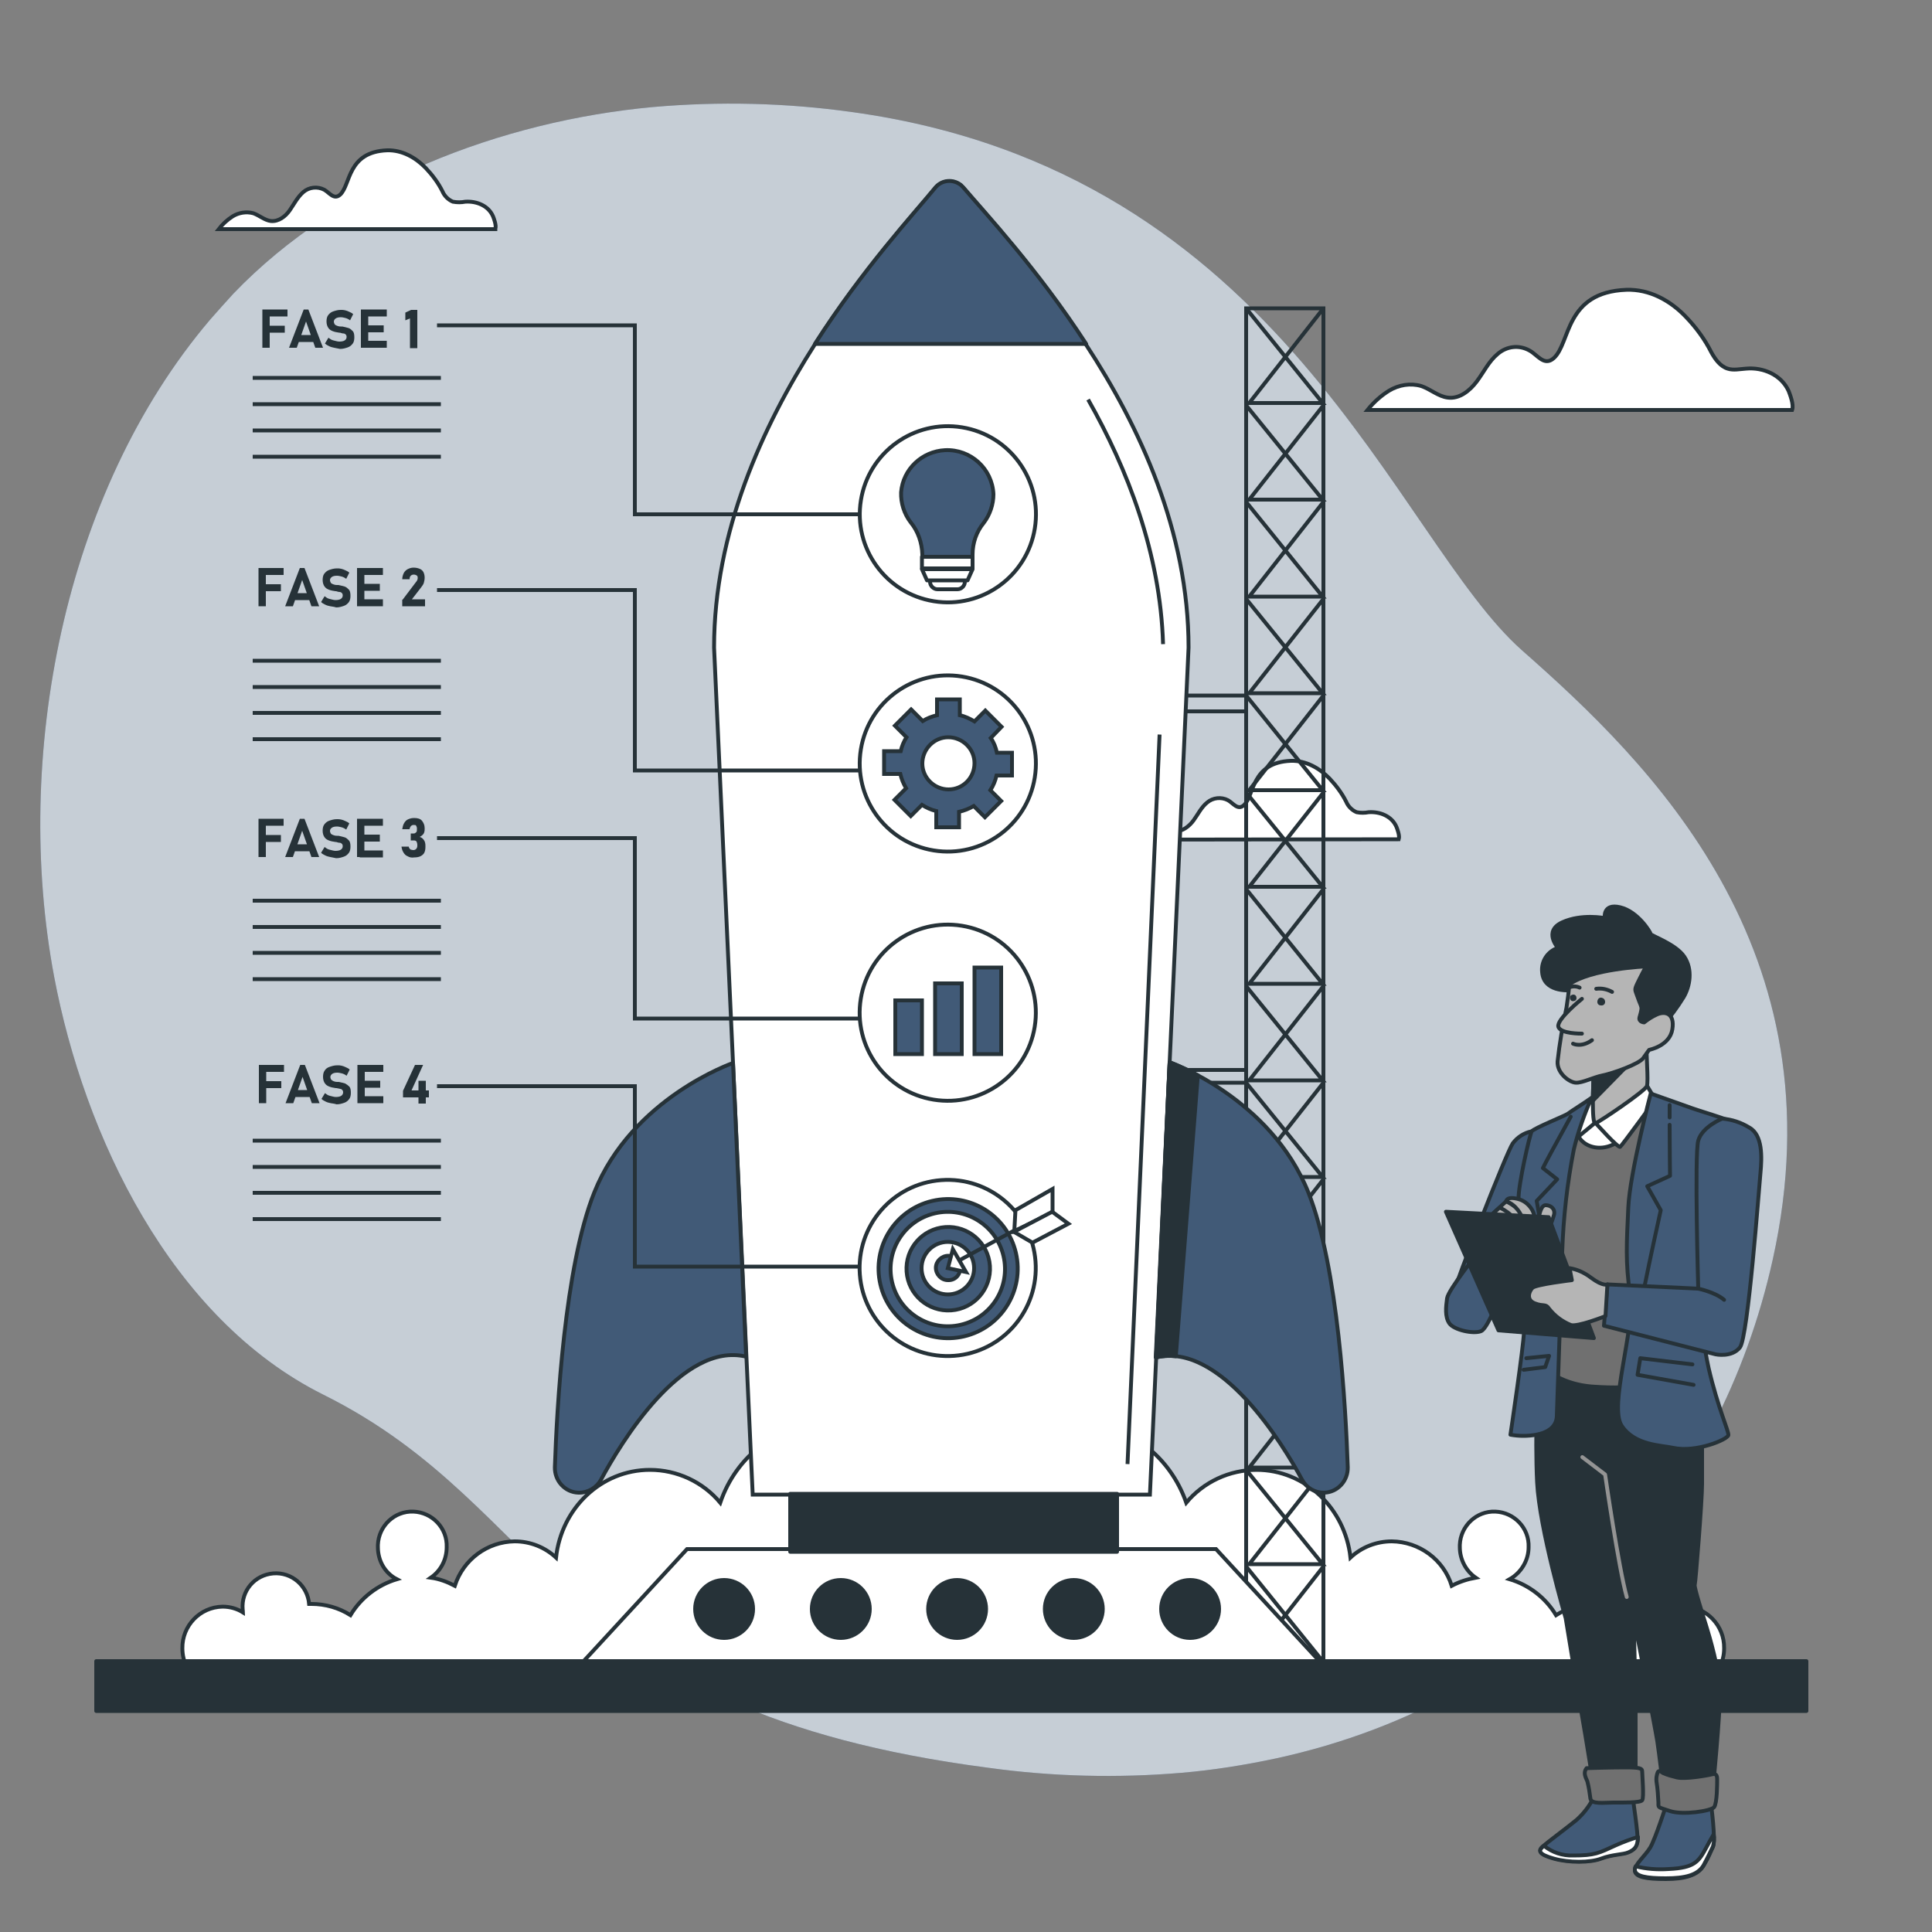 <?xml version="1.0" encoding="utf-8"?>
<!-- Generator: Adobe Illustrator 28.0.0, SVG Export Plug-In . SVG Version: 6.00 Build 0)  -->
<svg version="1.1" id="Layer_1" xmlns="http://www.w3.org/2000/svg" xmlns:xlink="http://www.w3.org/1999/xlink" x="0px" y="0px"
	 viewBox="0 0 500 500" style="enable-background:new 0 0 500 500;" xml:space="preserve">
<rect x="0" y="0" width="500" height="500" fill="#808080" stroke="none"/>
<style type="text/css">
	.st0{fill:#415A77;}
	.st1{opacity:0.7;fill:#FFFFFF;enable-background:new    ;}
	.st2{fill:#FFFFFF;stroke:#263238;stroke-miterlimit:10;}
	.st3{fill:none;stroke:#263238;stroke-miterlimit:10;}
	.st4{fill:#263238;stroke:#263238;stroke-linecap:round;stroke-linejoin:round;}
	.st5{fill:#415A77;stroke:#263238;stroke-linecap:round;stroke-linejoin:round;}
	.st6{fill:#415A77;stroke:#263238;stroke-miterlimit:10;}
	.st7{fill:#FFFFFF;stroke:#263238;stroke-linecap:round;stroke-linejoin:round;}
	.st8{fill:#263238;}
	.st9{fill:none;stroke:#949494;stroke-linecap:round;stroke-linejoin:round;}
	.st10{fill:#707070;stroke:#263238;stroke-linecap:round;stroke-linejoin:round;}
	.st11{fill:#B5B5B5;stroke:#263238;stroke-linecap:round;stroke-linejoin:round;}
	.st12{fill:none;stroke:#263238;stroke-linecap:round;stroke-linejoin:round;}
</style>
<g id="freepik--background-simple--inject-73">
	<path class="st0" d="M54.4,82.7c2-2.3,4-4.5,6-6.7C88.1,47.1,129.9,31.3,169,27.7c17.1-1.5,34.4-1.1,51.5,1.3
		C332.2,44.4,361.2,139.5,394,168.4s82.6,77.2,64.8,157.5c-13.5,61-58,113.9-128.7,129.2c-8,1.7-16.1,3-24.3,3.7
		c-16.7,1.4-33.4,1-50-1.3c-113.7-14.8-112.4-66.9-172.2-96.6C44.2,341.2,21.8,294,14,252.7C3.4,196.3,16.2,127.6,54.4,82.7z"/>
	<path class="st1" d="M54.4,82.7c2-2.3,4-4.5,6-6.7C88.1,47.1,129.9,31.3,169,27.7c17.1-1.5,34.4-1.1,51.5,1.3
		C332.2,44.4,361.2,139.5,394,168.4s82.6,77.2,64.8,157.5c-13.5,61-58,113.9-128.7,129.2c-8,1.7-16.1,3-24.3,3.7
		c-16.7,1.4-33.4,1-50-1.3c-113.7-14.8-112.4-66.9-172.2-96.6C44.2,341.2,21.8,294,14,252.7C3.4,196.3,16.2,127.6,54.4,82.7z"/>
</g>
<g id="freepik--Clouds--inject-73">
	<path class="st2" d="M362,217.2c0.3-0.9-0.4-2.7-0.6-3.2c-1.2-2.8-4.3-4-7.2-3.8c-1,0.2-2.1,0.2-3.1,0c-1.2-0.5-2.2-1.5-2.7-2.7
		c-1.1-2.2-2.6-4.2-4.3-6c-2.6-2.7-6.1-4.7-10-4.6c-10.4,0.4-9.4,9-12.2,11.5c-1.6,1.4-2.8-0.6-4.1-1.3c-1.7-0.9-3.9-0.7-5.4,0.6
		c-1.5,1.2-2.4,3.1-3.5,4.6s-2.9,3-4.9,2.8c-1.6-0.2-2.9-1.4-4.5-1.9c-1.8-0.5-3.8-0.2-5.4,0.8c-1.4,0.9-2.6,2-3.6,3.3L362,217.2z"
		/>
	<path class="st2" d="M463.8,106.1c0.5-1.4-0.6-4.1-0.9-4.9c-1.9-4.2-6.6-6.2-11-5.8c-1.6,0.1-3.3,0.5-4.8,0
		c-1.9-0.6-3.2-2.4-4.2-4.2c-1.7-3.4-4-6.5-6.6-9.2c-4-4.2-9.4-7.2-15.4-7c-16,0.6-14.4,13.8-18.8,17.7c-2.5,2.2-4.2-0.9-6.3-2
		c-2.7-1.5-5.9-1.1-8.2,0.9c-2.3,1.9-3.6,4.7-5.4,7.1s-4.5,4.6-7.5,4.2c-2.5-0.3-4.5-2.2-6.9-3c-2.8-0.8-5.8-0.3-8.3,1.2
		c-2.1,1.3-4,3-5.6,5L463.8,106.1z"/>
	<path class="st2" d="M128.2,59.2c0.3-0.9-0.4-2.7-0.6-3.2c-1.2-2.8-4.3-4-7.2-3.8c-1,0.2-2.1,0.2-3.2,0c-1.2-0.5-2.2-1.5-2.7-2.7
		c-1.1-2.2-2.6-4.2-4.3-6c-2.6-2.7-6.1-4.7-10-4.6c-10.4,0.4-9.4,9-12.2,11.5c-1.6,1.4-2.8-0.6-4.1-1.3c-1.7-0.9-3.9-0.7-5.4,0.6
		C77,51,76.1,52.8,75,54.4s-2.9,3-4.9,2.8c-1.6-0.2-2.9-1.4-4.5-2c-1.8-0.5-3.8-0.2-5.4,0.8c-1.4,0.9-2.6,2-3.6,3.3H128.2z"/>
</g>
<g id="freepik--Smoke--inject-73">
	<path class="st2" d="M445.1,431.4c0.7-1.5,1.1-3.1,1.1-4.8c0.1-5.9-4.5-10.7-10.4-10.9c-1.9,0-3.7,0.5-5.3,1.5
		c0.1-0.5,0.1-1,0.1-1.5c0.3-4.8-3.3-8.9-8-9.2c-4.8-0.3-8.9,3.3-9.2,8c0,0.2,0,0.4,0,0.6h-0.6c-3.6,0-7.1,1-10.1,2.9
		c-2.7-4.5-7-7.8-12-9.3c3-1.7,4.9-4.9,4.9-8.3c0.2-4.9-3.7-9-8.6-9.2s-9,3.7-9.2,8.6c0,0.2,0,0.4,0,0.6c0,3.1,1.5,6.1,4.1,7.9
		c-2.2,0.4-4.3,1.1-6.2,2.1c-2.1-6.8-8.4-11.4-15.5-11.5c-4,0-7.8,1.5-10.7,4.2c-1.4-12.8-11.8-22.7-24.3-22.7
		c-7,0-13.7,3.1-18.2,8.5c-4.2-12.1-15.2-20.7-28.1-20.7c-5.7,0-11.3,1.7-16.1,4.9c-5.3-2.1-11.3-1.6-16.1,1.4
		c-4.8-3-10.8-3.6-16.1-1.4c-4.8-3.2-10.3-4.9-16.1-4.9c-13,0-24,8.6-28.1,20.7c-4.5-5.4-11.2-8.5-18.2-8.5
		c-12.6,0-22.9,9.9-24.3,22.7c-2.9-2.7-6.7-4.2-10.7-4.2c-7.1,0.1-13.3,4.7-15.5,11.5c-1.9-1-4-1.8-6.2-2.1c2.6-1.8,4.1-4.7,4.1-7.9
		c0.2-4.9-3.7-9-8.6-9.2s-9,3.7-9.2,8.6c0,0.2,0,0.4,0,0.6c0,3.5,1.8,6.7,4.9,8.3c-5,1.5-9.3,4.8-12,9.3c-3-1.9-6.5-2.9-10.1-2.9
		c-0.2,0-0.4,0-0.6,0c-0.4-4.7-4.5-8.3-9.3-7.9s-8.3,4.5-7.9,9.3c0,0.3,0.1,0.5,0.1,0.8c-1.6-1-3.4-1.5-5.3-1.5
		c-5.9,0.1-10.5,5-10.4,10.8c0,0,0,0,0,0c0,1.7,0.4,3.3,1.1,4.8L445.1,431.4z"/>
</g>
<g id="freepik--Platform--inject-73">
	<rect x="322.5" y="79.8" class="st3" width="20" height="350.1"/>
	<line class="st3" x1="322.5" y1="184.1" x2="307.2" y2="184.1"/>
	<line class="st3" x1="322.5" y1="276.9" x2="302.6" y2="276.9"/>
	<polyline class="st3" points="342.5,79.8 323.3,104.3 342.3,104.3 322.5,79.8 	"/>
	<polyline class="st3" points="342.5,104.9 323.3,129.3 342.3,129.3 322.5,104.9 	"/>
	<polyline class="st3" points="342.5,129.9 323.3,154.4 342.3,154.4 322.5,129.9 	"/>
	<polyline class="st3" points="342.5,155 323.3,179.4 342.3,179.4 322.5,155 	"/>
	<polyline class="st3" points="342.5,180 323.3,204.5 342.3,204.5 322.5,180 307.2,180 	"/>
	<polyline class="st3" points="342.5,205.1 323.3,229.5 342.3,229.5 322.5,205.1 	"/>
	<polyline class="st3" points="342.5,230.1 323.3,254.6 342.3,254.6 322.5,230.1 	"/>
	<polyline class="st3" points="342.5,255.2 323.3,279.6 342.3,279.6 322.5,255.2 	"/>
	<polyline class="st3" points="342.5,280.2 323.3,304.6 342.3,304.6 322.5,280.2 302.6,280.2 	"/>
	<polyline class="st3" points="342.5,305.2 323.3,329.7 342.3,329.7 322.5,305.2 	"/>
	<polyline class="st3" points="342.5,330.3 323.3,354.7 342.3,354.7 322.5,330.3 	"/>
	<polyline class="st3" points="342.5,355.3 323.3,379.8 342.3,379.8 322.5,355.3 	"/>
	<polyline class="st3" points="342.5,380.4 323.3,404.8 342.3,404.8 322.5,380.4 	"/>
	<polyline class="st3" points="342.5,405.4 323.3,429.9 342.3,429.9 322.5,405.4 	"/>
	<polygon class="st2" points="342.1,430.6 150.4,430.6 177.8,400.9 314.7,400.9 	"/>
	<circle class="st4" cx="187.4" cy="416.4" r="7.5"/>
	<circle class="st4" cx="217.6" cy="416.4" r="7.5"/>
	<circle class="st4" cx="247.7" cy="416.4" r="7.5"/>
	<circle class="st4" cx="277.9" cy="416.4" r="7.5"/>
	<circle class="st4" cx="308" cy="416.4" r="7.5"/>
	<rect x="24.9" y="429.9" class="st4" width="442.6" height="12.9"/>
</g>
<g id="freepik--Rocket--inject-73">
	<path class="st2" d="M307.6,167.6l-10,219.2H194.8l-10-219.2c0-29.9,12.5-57.2,26.1-78.5c12.4-19.4,25.7-33.8,31.2-40.5
		c1.7-2,4.6-2.2,6.6-0.6c0.2,0.2,0.4,0.4,0.6,0.6c5.6,6.6,19.1,21,31.7,40.5C294.9,110.3,307.6,137.6,307.6,167.6z"/>
	<line class="st3" x1="300.1" y1="190.1" x2="291.8" y2="378.9"/>
	<path class="st2" d="M281.6,103.4c10.2,18,18.7,39.8,19.4,63.3"/>
	<path class="st5" d="M281.1,89h-70.2c12.4-19.4,25.7-33.8,31.2-40.5c1.7-2,4.6-2.2,6.6-0.6c0.2,0.2,0.4,0.4,0.6,0.6
		C255,55.2,268.5,69.6,281.1,89z"/>
	<path class="st5" d="M189.7,275.1c0,0-26.1,9-35.9,33.5c-7.7,19.2-9.7,56.1-10.2,71.1c-0.1,3.5,2.6,6.5,6.1,6.6c0.1,0,0.1,0,0.2,0
		l0,0c2.3,0,4.5-1.3,5.6-3.3c5.1-9.5,21-35.9,37.6-31.9L189.7,275.1z"/>
	<path class="st5" d="M302.7,274.9c0,0,26.1,9.2,35.9,33.7c7.7,19.2,9.7,56.1,10.2,71.1c0.1,3.5-2.6,6.5-6.1,6.6c-0.1,0-0.1,0-0.2,0
		l0,0c-2.3,0-4.4-1.3-5.5-3.3c-5.1-9.5-21.2-35.7-37.8-31.7L302.7,274.9z"/>
	<path class="st4" d="M310,278.3c-2.4-1.3-4.8-2.4-7.3-3.4l-3.6,76.4c1.7-0.4,3.5-0.5,5.2-0.3L310,278.3z"/>
	<rect x="204.5" y="386.6" class="st4" width="84.6" height="15"/>
</g>
<g id="freepik--icon-4--inject-73">
	
		<ellipse transform="matrix(0.997 -7.537083e-02 7.537083e-02 0.997 -24.042 19.423)" class="st2" cx="245.3" cy="328.2" rx="22.8" ry="22.8"/>
	<ellipse transform="matrix(0.974 -0.228 0.228 0.974 -68.374 64.585)" class="st6" cx="245.3" cy="328.2" rx="18" ry="18"/>
	
		<ellipse transform="matrix(0.974 -0.228 0.228 0.974 -68.464 64.695)" class="st2" cx="245.3" cy="328.2" rx="14.8" ry="14.8"/>
	
		<ellipse transform="matrix(0.998 -6.980052e-02 6.980052e-02 0.998 -22.311 17.925)" class="st6" cx="245.3" cy="328.2" rx="10.8" ry="10.8"/>
	<circle class="st2" cx="245.3" cy="328.2" r="6.8"/>
	<path class="st6" d="M248.5,328.2c0-1.7-1.4-3.2-3.1-3.2c-1.7,0-3.2,1.4-3.2,3.1s1.4,3.2,3.1,3.2c0,0,0,0,0,0
		C247.1,331.4,248.5,330,248.5,328.2L248.5,328.2z"/>
	<polygon class="st2" points="246.6,323.3 245.3,328.2 250,329.2 	"/>
	<line class="st3" x1="248.6" y1="326" x2="269" y2="314.9"/>
	<polygon class="st2" points="262.5,318.6 262.8,313.2 272.4,307.7 272.4,313.8 	"/>
	<polygon class="st2" points="276.5,316.7 272.3,313.6 262.4,318.8 267.2,321.6 	"/>
</g>
<g id="freepik--icon-3--inject-73">
	
		<ellipse transform="matrix(0.16 -0.987 0.987 0.16 -52.663 462.262)" class="st3" cx="245.3" cy="262.1" rx="22.8" ry="22.8"/>
	<rect x="231.7" y="258.9" class="st6" width="6.9" height="13.9"/>
	<rect x="242" y="254.5" class="st6" width="6.9" height="18.3"/>
	<rect x="252.2" y="250.4" class="st6" width="6.9" height="22.4"/>
</g>
<g id="freepik--icon-2--inject-73">
	
		<ellipse transform="matrix(0.16 -0.987 0.987 0.16 11.014 408.085)" class="st3" cx="245.3" cy="197.6" rx="22.8" ry="22.8"/>
	<path class="st6" d="M261.9,200.7v-5.9h-3.9c-0.3-1.4-0.8-2.7-1.6-3.8l2.8-2.9l-4.2-4.2l-2.8,2.8c-1.2-0.7-2.4-1.3-3.8-1.6V181
		h-5.9v4.1c-1.3,0.3-2.6,0.8-3.7,1.5l-3-3l-4.2,4.2l3,3c-0.7,1.1-1.2,2.3-1.5,3.6h-4.3v5.9h4.2c0.3,1.3,0.8,2.5,1.5,3.7l-3,3
		l4.2,4.2l2.9-2.9c1.1,0.7,2.4,1.3,3.7,1.6v4.2h5.9v-4c1.3-0.3,2.6-0.8,3.8-1.5l2.9,2.9l4.2-4.2l-2.8-2.8c0.8-1.2,1.3-2.5,1.6-3.8
		L261.9,200.7z M245.5,204.3c-3.7,0-6.8-3-6.8-6.7c0-3.7,3-6.8,6.7-6.8c3.7,0,6.8,3,6.8,6.7c0,0,0,0,0,0
		C252.2,201.3,249.2,204.3,245.5,204.3L245.5,204.3z"/>
</g>
<g id="freepik--icon-1--inject-73">
	
		<ellipse transform="matrix(0.16 -0.987 0.987 0.16 74.691 353.908)" class="st3" cx="245.3" cy="133.1" rx="22.8" ry="22.8"/>
	<path class="st6" d="M257.1,127.9c-0.3-6.6-5.9-11.7-12.5-11.4c-6,0.3-10.9,4.9-11.4,10.9c-0.1,2.8,0.8,5.6,2.5,7.8
		c1.9,2.3,2.9,5.3,3,8.3v0.6h13v-0.6c0-3,1-5.9,2.9-8.2C256.2,133.2,257.1,130.5,257.1,127.9z"/>
	<path class="st7" d="M242.6,146.2h5.2c1,0,1.9,0.9,1.9,1.9v2.5c0,1-0.9,1.9-1.9,1.9h-5.2c-1,0-1.9-0.9-1.9-1.9v-2.5
		C240.7,147,241.6,146.2,242.6,146.2z"/>
	<rect x="238.6" y="144.1" class="st7" width="13.1" height="3"/>
	<polygon class="st7" points="250.4,150.2 239.9,150.2 238.6,147.3 251.7,147.3 	"/>
</g>
<g id="freepik--stage-4--inject-73">
	<line class="st3" x1="65.4" y1="295.2" x2="114.1" y2="295.2"/>
	<line class="st3" x1="65.4" y1="302" x2="114.1" y2="302"/>
	<line class="st3" x1="65.4" y1="308.7" x2="114.1" y2="308.7"/>
	<line class="st3" x1="65.4" y1="315.5" x2="114.1" y2="315.5"/>
	<polyline class="st3" points="222.5,327.8 164.3,327.8 164.3,281.1 113.1,281.1 	"/>
</g>
<g id="freepik--stage-3--inject-73">
	<line class="st3" x1="65.4" y1="233.1" x2="114.1" y2="233.1"/>
	<line class="st3" x1="65.4" y1="239.9" x2="114.1" y2="239.9"/>
	<line class="st3" x1="65.4" y1="246.6" x2="114.1" y2="246.6"/>
	<line class="st3" x1="65.4" y1="253.4" x2="114.1" y2="253.4"/>
	<polyline class="st3" points="222.5,263.6 164.3,263.6 164.3,216.9 113.1,216.9 	"/>
</g>
<g id="freepik--stage-2--inject-73">
	<line class="st3" x1="65.4" y1="171" x2="114.1" y2="171"/>
	<line class="st3" x1="65.4" y1="177.8" x2="114.1" y2="177.8"/>
	<line class="st3" x1="65.4" y1="184.5" x2="114.1" y2="184.5"/>
	<line class="st3" x1="65.4" y1="191.3" x2="114.1" y2="191.3"/>
	<polyline class="st3" points="222.5,199.4 164.3,199.4 164.3,152.7 113.1,152.7 	"/>
</g>
<g id="freepik--stage-1--inject-73">
	<line class="st3" x1="65.4" y1="97.8" x2="114.1" y2="97.8"/>
	<line class="st3" x1="65.4" y1="104.6" x2="114.1" y2="104.6"/>
	<line class="st3" x1="65.4" y1="111.4" x2="114.1" y2="111.4"/>
	<line class="st3" x1="65.4" y1="118.2" x2="114.1" y2="118.2"/>
	<polyline class="st3" points="222.5,133.1 164.3,133.1 164.3,84.2 113.1,84.2 	"/>
	<g>
		<g>
			<path class="st8" d="M67.9,80.1h1.9v9.9h-1.9V80.1z M68.6,80.1h5.8v1.8h-5.8V80.1z M68.6,84.3h5.1v1.8h-5.1V84.3z"/>
			<path class="st8" d="M78.6,80.1h1.2l3.8,9.9h-2l-2.4-6.8l-2.4,6.8h-2L78.6,80.1z M76.6,86.7h5.2v1.8h-5.2V86.7z"/>
			<path class="st8" d="M86.5,90c-0.5-0.1-0.9-0.2-1.3-0.4s-0.8-0.4-1.1-0.7l0.9-1.5c0.4,0.3,0.8,0.6,1.3,0.7s1,0.3,1.5,0.3
				c0.6,0,1.1-0.1,1.4-0.3s0.5-0.5,0.5-0.9v0c0-0.3-0.1-0.5-0.2-0.6s-0.3-0.3-0.6-0.3s-0.6-0.1-0.9-0.2c0,0,0,0,0,0s0,0,0,0l-0.2,0
				c-0.7-0.1-1.2-0.2-1.7-0.4s-0.8-0.4-1.1-0.8s-0.5-1-0.5-1.7v0c0-0.6,0.1-1.2,0.4-1.6s0.7-0.8,1.3-1s1.2-0.4,2-0.4
				c0.4,0,0.7,0,1.1,0.1s0.7,0.2,1.1,0.4s0.7,0.3,1,0.6l-0.8,1.6c-0.4-0.3-0.8-0.5-1.2-0.6s-0.8-0.2-1.2-0.2c-0.6,0-1,0.1-1.3,0.3
				s-0.5,0.5-0.5,0.8v0c0,0.3,0.1,0.5,0.2,0.7s0.4,0.3,0.6,0.4s0.6,0.2,1,0.2c0,0,0,0,0.1,0s0,0,0.1,0c0,0,0.1,0,0.1,0s0.1,0,0.1,0
				c0.6,0.1,1.2,0.3,1.6,0.4s0.8,0.5,1.1,0.8s0.4,0.9,0.4,1.6v0c0,0.6-0.1,1.2-0.4,1.6s-0.7,0.8-1.3,1s-1.2,0.4-2,0.4
				C87.4,90.2,87,90.1,86.5,90z"/>
			<path class="st8" d="M93.4,80.1h1.9v9.9h-1.9V80.1z M94.1,80.1h6v1.8h-6V80.1z M94.1,84.2h5.2V86h-5.2V84.2z M94.1,88.2h6v1.8h-6
				V88.2z"/>
			<path class="st8" d="M108,90.1h-1.9v-7.7l-1.2,0.5v-2l1.5-0.7h1.6V90.1z"/>
		</g>
	</g>
	<g>
		<g>
			<path class="st8" d="M66.9,147h1.9v9.9h-1.9V147z M67.6,147h5.8v1.8h-5.8V147z M67.6,151.2h5.1v1.8h-5.1V151.2z"/>
			<path class="st8" d="M77.6,147h1.2l3.8,9.9h-2l-2.4-6.8l-2.4,6.8h-2L77.6,147z M75.6,153.5h5.2v1.8h-5.2V153.5z"/>
			<path class="st8" d="M85.5,156.9c-0.5-0.1-0.9-0.2-1.3-0.4s-0.8-0.4-1.1-0.7l0.9-1.5c0.4,0.3,0.8,0.6,1.3,0.7s1,0.3,1.5,0.3
				c0.6,0,1.1-0.1,1.4-0.3s0.5-0.5,0.5-0.9v0c0-0.3-0.1-0.5-0.2-0.6s-0.3-0.3-0.6-0.3s-0.6-0.1-0.9-0.2c0,0,0,0,0,0s0,0,0,0l-0.2,0
				c-0.7-0.1-1.2-0.2-1.7-0.4s-0.8-0.4-1.1-0.8s-0.5-1-0.5-1.7v0c0-0.6,0.1-1.2,0.4-1.6s0.7-0.8,1.3-1s1.2-0.4,2-0.4
				c0.4,0,0.7,0,1.1,0.1s0.7,0.2,1.1,0.4s0.7,0.3,1,0.6l-0.8,1.6c-0.4-0.3-0.8-0.5-1.2-0.6s-0.8-0.2-1.2-0.2c-0.6,0-1,0.1-1.3,0.3
				s-0.5,0.5-0.5,0.8v0c0,0.3,0.1,0.5,0.2,0.7s0.4,0.3,0.6,0.4s0.6,0.2,1,0.2c0,0,0,0,0.1,0s0,0,0.1,0c0,0,0.1,0,0.1,0s0.1,0,0.1,0
				c0.6,0.1,1.2,0.3,1.6,0.4s0.8,0.5,1.1,0.8s0.4,0.9,0.4,1.6v0c0,0.6-0.1,1.2-0.4,1.6s-0.7,0.8-1.3,1s-1.2,0.4-2,0.4
				C86.4,157,86,157,85.5,156.9z"/>
			<path class="st8" d="M92.4,147h1.9v9.9h-1.9V147z M93.1,147h6v1.8h-6V147z M93.1,151.1h5.2v1.8h-5.2V151.1z M93.1,155.1h6v1.8h-6
				V155.1z"/>
			<path class="st8" d="M104.2,155.2l3.4-4.5c0.2-0.2,0.3-0.4,0.4-0.6s0.1-0.4,0.1-0.6v0c0-0.3-0.1-0.5-0.3-0.6s-0.4-0.2-0.7-0.2
				c-0.3,0-0.6,0.1-0.8,0.3s-0.3,0.5-0.3,0.9v0h-1.9v0c0-0.6,0.2-1.2,0.4-1.6s0.6-0.8,1-1s0.9-0.4,1.5-0.4c0.6,0,1.1,0.1,1.6,0.3
				s0.8,0.5,1,0.9s0.3,0.9,0.3,1.4v0c0,0.5-0.1,0.9-0.2,1.3s-0.4,0.8-0.7,1.2l-2.4,3.1h3.4v1.8h-5.9V155.2z"/>
		</g>
	</g>
	<g>
		<g>
			<path class="st8" d="M66.9,211.9h1.9v9.9h-1.9V211.9z M67.6,211.9h5.8v1.8h-5.8V211.9z M67.6,216.1h5.1v1.8h-5.1V216.1z"/>
			<path class="st8" d="M77.6,211.9h1.2l3.8,9.9h-2l-2.4-6.8l-2.4,6.8h-2L77.6,211.9z M75.6,218.5h5.2v1.8h-5.2V218.5z"/>
			<path class="st8" d="M85.5,221.8c-0.5-0.1-0.9-0.2-1.3-0.4s-0.8-0.4-1.1-0.7l0.9-1.5c0.4,0.3,0.8,0.6,1.3,0.7s1,0.3,1.5,0.3
				c0.6,0,1.1-0.1,1.4-0.3s0.5-0.5,0.5-0.9v0c0-0.3-0.1-0.5-0.2-0.6s-0.3-0.3-0.6-0.3s-0.6-0.1-0.9-0.2c0,0,0,0,0,0s0,0,0,0l-0.2,0
				c-0.7-0.1-1.2-0.2-1.7-0.4s-0.8-0.4-1.1-0.8s-0.5-1-0.5-1.7v0c0-0.6,0.1-1.2,0.4-1.6s0.7-0.8,1.3-1s1.2-0.4,2-0.4
				c0.4,0,0.7,0,1.1,0.1s0.7,0.2,1.1,0.4s0.7,0.3,1,0.6l-0.8,1.6c-0.4-0.3-0.8-0.5-1.2-0.6s-0.8-0.2-1.2-0.2c-0.6,0-1,0.1-1.3,0.3
				s-0.5,0.5-0.5,0.8v0c0,0.3,0.1,0.5,0.2,0.7s0.4,0.3,0.6,0.4s0.6,0.2,1,0.2c0,0,0,0,0.1,0s0,0,0.1,0c0,0,0.1,0,0.1,0s0.1,0,0.1,0
				c0.6,0.1,1.2,0.3,1.6,0.4s0.8,0.5,1.1,0.8s0.4,0.9,0.4,1.6v0c0,0.6-0.1,1.2-0.4,1.6s-0.7,0.8-1.3,1s-1.2,0.4-2,0.4
				C86.4,222,86,221.9,85.5,221.8z"/>
			<path class="st8" d="M92.4,211.9h1.9v9.9h-1.9V211.9z M93.1,211.9h6v1.8h-6V211.9z M93.1,216h5.2v1.8h-5.2V216z M93.1,220.1h6
				v1.8h-6V220.1z"/>
			<path class="st8" d="M105.5,221.6c-0.5-0.2-0.8-0.5-1.1-1s-0.4-0.9-0.5-1.5h1.9c0,0.2,0.1,0.4,0.2,0.5s0.2,0.3,0.4,0.3
				s0.3,0.1,0.5,0.1c0.4,0,0.6-0.1,0.8-0.3s0.3-0.5,0.3-0.8v-0.2c0-0.4-0.1-0.7-0.2-0.9s-0.4-0.3-0.7-0.3h-0.8v-1.8h0.8
				c0.2,0,0.4-0.1,0.6-0.3s0.2-0.4,0.2-0.8v-0.2c0-0.3-0.1-0.5-0.2-0.7s-0.3-0.2-0.6-0.2c-0.2,0-0.3,0-0.5,0.1s-0.3,0.2-0.4,0.4
				s-0.2,0.4-0.2,0.6h-1.9c0.1-0.6,0.2-1.1,0.5-1.6s0.6-0.8,1.1-1s0.9-0.3,1.5-0.3c0.9,0,1.6,0.2,2,0.7s0.7,1.1,0.7,1.9v0.3
				c0,0.5-0.1,0.9-0.3,1.2s-0.6,0.6-1,0.8c0.5,0.1,0.8,0.4,1.1,0.8s0.4,0.9,0.4,1.5v0.3c0,0.6-0.1,1.1-0.3,1.5s-0.6,0.7-1,0.9
				s-1,0.3-1.6,0.3C106.5,222,106,221.9,105.5,221.6z"/>
		</g>
	</g>
	<g>
		<g>
			<path class="st8" d="M67,275.6h1.9v9.9H67V275.6z M67.7,275.6h5.8v1.8h-5.8V275.6z M67.7,279.8h5.1v1.8h-5.1V279.8z"/>
			<path class="st8" d="M77.7,275.6h1.2l3.8,9.9h-2l-2.4-6.8l-2.4,6.8h-2L77.7,275.6z M75.7,282.1h5.2v1.8h-5.2V282.1z"/>
			<path class="st8" d="M85.6,285.5c-0.5-0.1-0.9-0.2-1.3-0.4s-0.8-0.4-1.1-0.7l0.9-1.5c0.4,0.3,0.8,0.6,1.3,0.7s1,0.3,1.5,0.3
				c0.6,0,1.1-0.1,1.4-0.3c0.3-0.2,0.5-0.5,0.5-0.9v0c0-0.3-0.1-0.5-0.2-0.6c-0.2-0.2-0.3-0.3-0.6-0.3c-0.2-0.1-0.6-0.1-0.9-0.2
				c0,0,0,0,0,0s0,0,0,0l-0.2,0c-0.7-0.1-1.2-0.2-1.7-0.4s-0.8-0.4-1.1-0.8c-0.3-0.4-0.5-1-0.5-1.7v0c0-0.6,0.1-1.2,0.4-1.6
				c0.3-0.5,0.7-0.8,1.3-1s1.2-0.4,2-0.4c0.4,0,0.7,0,1.1,0.1s0.7,0.2,1.1,0.4c0.4,0.2,0.7,0.3,1,0.6l-0.8,1.6
				c-0.4-0.3-0.8-0.5-1.2-0.6c-0.4-0.1-0.8-0.2-1.2-0.2c-0.6,0-1,0.1-1.3,0.3c-0.3,0.2-0.5,0.5-0.5,0.8v0c0,0.3,0.1,0.5,0.2,0.7
				c0.2,0.2,0.4,0.3,0.6,0.4c0.2,0.1,0.6,0.2,1,0.2c0,0,0,0,0.1,0c0,0,0,0,0.1,0c0,0,0.1,0,0.1,0s0.1,0,0.1,0
				c0.6,0.1,1.2,0.3,1.6,0.4c0.4,0.2,0.8,0.5,1.1,0.8s0.4,0.9,0.4,1.6v0c0,0.6-0.1,1.2-0.4,1.6s-0.7,0.8-1.3,1
				c-0.6,0.2-1.2,0.4-2,0.4C86.5,285.6,86.1,285.6,85.6,285.5z"/>
			<path class="st8" d="M92.5,275.6h1.9v9.9h-1.9V275.6z M93.2,275.6h6v1.8h-6V275.6z M93.2,279.7h5.2v1.8h-5.2V279.7z M93.2,283.7
				h6v1.8h-6V283.7z"/>
			<path class="st8" d="M104.3,282.3l3.1-6.7h2.1l-3,6.6h4.5v1.8h-6.7V282.3z M108.3,279.7h1.9v5.9h-1.9V279.7z"/>
		</g>
	</g>
</g>
<g id="freepik--Character--inject-73">
	<path class="st5" d="M412.5,465.1c-1.1,2.2-2.6,4.2-4.5,5.9c-2.7,2.2-7.7,5.9-8.8,6.9s-1,1.9,2.9,3s9.4,1.1,12.3,0s5.6-1,7-1.6
		s2.2-1.3,2.4-2.9s-1.3-11.5-1.3-11.5L412.5,465.1z"/>
	<path class="st7" d="M423.9,475.4c-1.9,0.6-3.8,1.3-5.6,2.1c-4.6,2.1-5.5,2.7-11.2,2.7c-2.7,0.1-5.4-0.8-7.5-2.5l-0.4,0.3
		c-1.1,1-1,1.9,2.9,3s9.4,1.1,12.3,0s5.6-1,7-1.6s2.2-1.3,2.4-2.9C423.9,476.1,423.9,475.7,423.9,475.4z"/>
	<path class="st5" d="M431.3,466.9c0,0-2.9,9-4.2,11.2s-4.2,4.5-4,6.1s3,2.1,8,2.1s8.3-1,9.8-3.5s1.6-3.2,2.4-4.8
		s-0.5-11.2-0.5-11.2S432.7,467,431.3,466.9z"/>
	<path class="st7" d="M440.9,482.7c1.4-2.6,1.6-3.2,2.4-4.8c0.3-1,0.4-2.1,0.2-3.2c-0.6,1-1.3,2.3-2,3.6c-1.9,3.5-3,5.1-9.6,5.4
		c-2.9,0.2-5.8,0-8.6-0.7c-0.2,0.3-0.2,0.7-0.2,1c0.2,1.6,3,2.1,8,2.1S439.4,485.3,440.9,482.7z"/>
	<path class="st4" d="M398,355.6c0,0-0.8,15.9-0.2,28s7.4,35.2,7.4,35.2s3.2,19.5,4.2,25.1s3,18.2,3,18.2l10.9-0.6v-18.4
		c0-3.4-0.5-24.5-0.5-24.5s5.6,28.8,6.1,32s1.6,12.6,1.6,12.6c1.8,0.6,3.7,1,5.6,1.1c2.1,0,7.2-1.4,7.2-1.4s1.9-19.2,1.8-25
		s-2.7-14.4-3.5-17s-3.2-10.1-3-10.7s1.9-21.8,1.9-26.1v-11.5l-3.4-17l-1.4-2.6c0,0-18.7,3.2-27.2,1s-10.7-2.9-10.7-2.9L398,355.6z"
		/>
	<path class="st9" d="M409.5,377.1l5.9,4.5c0,0,3.5,24.2,5.6,31.7"/>
	<path class="st10" d="M410.6,457.6c0,0,5.8-0.2,9.8-0.2s4.6,0.2,4.6,1.1s0.5,6.7,0,7.4s-5.1,0.6-7.5,0.6s-5.6,0.5-5.9-1
		c-0.2-1.5-0.4-3-0.8-4.5C410.3,459.9,409.7,458.7,410.6,457.6z"/>
	<path class="st10" d="M429,458.7c-0.3,0.8-0.4,1.6-0.3,2.4c0.3,1.8,0.4,3.6,0.5,5.4c0,1.4-0.3,1.1,3,2.2s10.6,0,11.4-1
		s0.8-6.1,0.8-7.2s-0.3-1.6-1.4-1.3s-6.9,1.3-9,0.8c-1.2-0.3-2.4-0.6-3.5-1.1C430.4,459,429.4,457.8,429,458.7z"/>
	<path class="st10" d="M430.6,285.7l-6.1-3.2l-15.2,4.2c0,0-4.3,7.5-5.1,13.9s-1.9,38.7-1.9,44.7s-0.3,10.4-0.3,10.4s4,2.9,11,3.2
		c4.4,0.3,8.8,0.2,13.1-0.3c1.6-0.2,6.9-3.2,6.9-3.2s-1-30.4-1-34.7s3-24.8,3.7-27.7S430.6,285.7,430.6,285.7z"/>
	<path class="st7" d="M421.4,288.5c1.1,3.1-0.9,6.6-4.6,8s-7.5-0.1-8.6-3.1s0.9-6.6,4.6-8S420.3,285.5,421.4,288.5z"/>
	<path class="st7" d="M412.9,290.6c0,0,5.9,6.6,6.4,6.2s9.1-12.2,9.1-12.2l-2.2-3.7L412.9,290.6z"/>
	<path class="st7" d="M412.4,283.5c-0.5,1.1-1.1,2.1-1.8,3c-0.8,1-2.9,8.3-2.9,8.3l5.1-4.2c0,0,0.3-4.6,0.5-5.8
		C413.4,284.2,413,283.6,412.4,283.5z"/>
	<path class="st11" d="M411.4,275.1c0.4,1.1,0.8,2.2,1,3.4c0,0.8-0.6,12.6,0.5,12.2s12.8-8.3,13.3-9.6s-0.3-9,0-10.9s1-4.8,1-4.8
		s-4.6,4.8-8.3,6.9C416.5,273.5,414,274.5,411.4,275.1z"/>
	<path class="st4" d="M412.4,278.5c0,0.4-0.1,3.4-0.2,6.4l10.6-10.8l-11.2,1.4C411.9,276.5,412.2,277.5,412.4,278.5z"/>
	<path class="st5" d="M440.2,336.3l3.2-11.7c0,0,1-15.5,2.6-22.2c0.9-3.9,2.9-7.4,5.7-10.3c-0.8-1.4-10.7-4.2-13.8-5.3
		s-10.7-3.8-10.7-3.8s-5.4,20.6-5.8,29.5s-0.8,14.2,0.5,22.7s-5.6,28.7-2.2,33.8s10.2,5,13.3,5.7c6,1.3,14.2-2.2,14.3-3.3
		s-2.7-7-5.1-17.3C440.9,348.2,440.2,342.3,440.2,336.3z"/>
	<polyline class="st12" points="438,353.1 424.5,351.5 423.8,355.8 438.3,358.4 	"/>
	<path class="st5" d="M396.3,292.8c-1.9,0.4-3.6,1.5-4.8,3.1c-1.7,2.5-15,36.7-15.3,38.7s1.4,5.1,4,6.2s3.4,3.4,4.2,2s9.3-13,9.3-13
		l3.7-32.8L396.3,292.8z"/>
	<path class="st5" d="M382.7,323.9c0,0-7.9,9.9-8.2,12.1s-0.6,4.8,0.6,6.5s6.2,2.8,8.2,2s5.6-11.3,5.6-11.3L382.7,323.9z"/>
	<path class="st5" d="M411.9,284.1c-1.9,4.3-3.5,8.8-4.6,13.4c-1.7,8.7-2.7,17.5-3,26.4c-0.2,7.7-1.3,39.9-1.4,42.6
		s-2.2,4.2-5.3,4.8c-2.2,0.4-4.5,0.4-6.7,0c0,0,3.4-22.9,3.5-26.6s0.2-9.1,0.2-12.2s-1.5-18.6-1.6-22.2s2.9-16.7,3.4-17.5
		s8.8-4.1,9.4-4.6S410.1,285.4,411.9,284.1z"/>
	<polyline class="st12" points="394.3,354.5 399.9,353.8 400.9,350.9 395,351.5 	"/>
	<path class="st12" d="M424.9,337.5c-0.2,2.9-0.2,4.5-0.2,4.5"/>
	<path class="st12" d="M432.1,291.1c0,5.4,0.1,13.2,0.1,13.2l-5.9,2.7l3.5,6.2c0,0-2.9,13.1-4.3,20.2"/>
	<path class="st12" d="M432.1,286c0,0.1,0,1.4,0,3.2"/>
	<path class="st12" d="M401.2,331.3c-1.3-7.8-3.5-20.5-3.5-20.5l5.3-5.6l-3.7-2.9c0,0,1.1-2.2,2.1-4s5.1-9.3,5.1-9.3"/>
	<path class="st12" d="M402,336c-0.1-0.6-0.2-1.5-0.4-2.6"/>
	<path class="st4" d="M406.2,256.3c-0.5,0-6.7,0.4-7.1-4.7c-0.3-2.8,1.4-5.4,4.1-6.3c0,0-3.9-4.3,1.1-6.6s11-1.1,11-1.1
		s-0.6-3.9,4-2.8s7.8,6.4,7.9,6.9s6.5,2.6,8.7,5.9s1.5,7.6-0.2,10.5c-1.6,2.6-3.4,5-5.4,7.4c-1.2,0.9-2.8,1.2-4.2,0.6
		c-2.5-1-4.1-1.8-3.9-3.8s-0.5-7.4-1.1-8.1s-2.1-1-5.2-0.4S406.2,256.3,406.2,256.3z"/>
	<path class="st11" d="M406.1,254.8c-0.1,2-0.4,4-0.7,6c-1,4.6-1.8,9.3-2.3,13.9c-0.2,3,3,5.4,4.7,5.5s4.5-1.4,7-1.9
		s9.4-2.9,10.5-4.5s1.5-2.1,1.5-2.1s5.3-1,6-5.3s-2-4.8-4.1-3.8c-1.1,0.5-2.2,1.2-3.2,2c0,0-1.5-0.1-1.2-1.3
		c0.2-0.7,0.4-1.4,0.5-2.1c0.1-0.8-0.4-1.4-1-3.2s-0.9-1.7-0.1-3.4s2.3-4.5,2.3-4.5S411.6,250.7,406.1,254.8z"/>
	<path class="st12" d="M413.1,255.9c1.4-0.2,2.8,0.1,4.1,0.8"/>
	<path class="st12" d="M408.8,255.6c-0.8-0.4-1.8-0.4-2.6-0.1"/>
	<path class="st12" d="M407.1,270.1c0,0,2.1,1.1,4.9-0.9"/>
	<path class="st8" d="M415.4,259.3c0,0.6-0.5,1-1.1,0.9c0,0,0,0,0,0c-0.6,0-1-0.5-0.9-1.1s0.5-1,1.1-0.9
		C415,258.3,415.4,258.7,415.4,259.3z"/>
	<path class="st8" d="M408,258.3c0,0.5-0.4,0.8-0.9,0.8c-0.5,0-0.8-0.4-0.8-0.9c0-0.5,0.4-0.8,0.9-0.8c0,0,0,0,0,0
		C407.7,257.4,408,257.8,408,258.3C408,258.3,408,258.3,408,258.3z"/>
	<path class="st11" d="M409.4,258.5c0,0-6.6,5.3-6.1,7.2s6.1,1.8,6.1,1.8"/>
	<path class="st11" d="M386.1,314.3l3.7-3.4c0,0,4.2,2,4,4S386.1,314.3,386.1,314.3z"/>
	<path class="st11" d="M384.4,315.9l3.7-3.4c0,0,4.2,2,4,4S384.4,315.9,384.4,315.9z"/>
	<path class="st11" d="M398.3,314.9c0,0,0.4-3,1.7-3s2.5,0.9,2.2,2.4c-0.3,1.1-0.7,2.2-1.2,3.3L398.3,314.9z"/>
	<path class="st11" d="M389.8,310.9c0,0,0-1.4,3.1-0.6s4.8,4.2,4,5.6s-3.1-1.1-3.1-1.1S392.6,311.8,389.8,310.9z"/>
	<polygon class="st4" points="374.2,313.6 387.8,344.3 412.5,346.3 400.8,315 	"/>
	<path class="st5" d="M445.7,289.5c0,0-5.2,2.1-6.2,5.7s0,38.3,0,38.3l-23.5-1.1l-0.9,10.7l28.9,7.4c0,0,4.2,0.9,6.3-1.8
		s4.9-41,5.3-45.1s0.6-9.9-2.9-11.8C450.6,290.5,448.2,289.7,445.7,289.5z"/>
	<path class="st12" d="M439.5,333.5c0,0,4.4,0.9,6.7,2.9"/>
	<path class="st11" d="M416,332.4c0,0-1.1,0.6-4.2-1.7c-1.7-1.3-3.6-2.2-5.6-2.5l0.6,3.1c0,0-9.3,1.1-10.2,2s-1.7,3.1,0.6,4
		s2.8,0,3.7,1.4c1.5,1.9,3.4,3.3,5.6,4.2c1.7,0.6,9-2.3,9-2.3L416,332.4z"/>
</g>
</svg>
